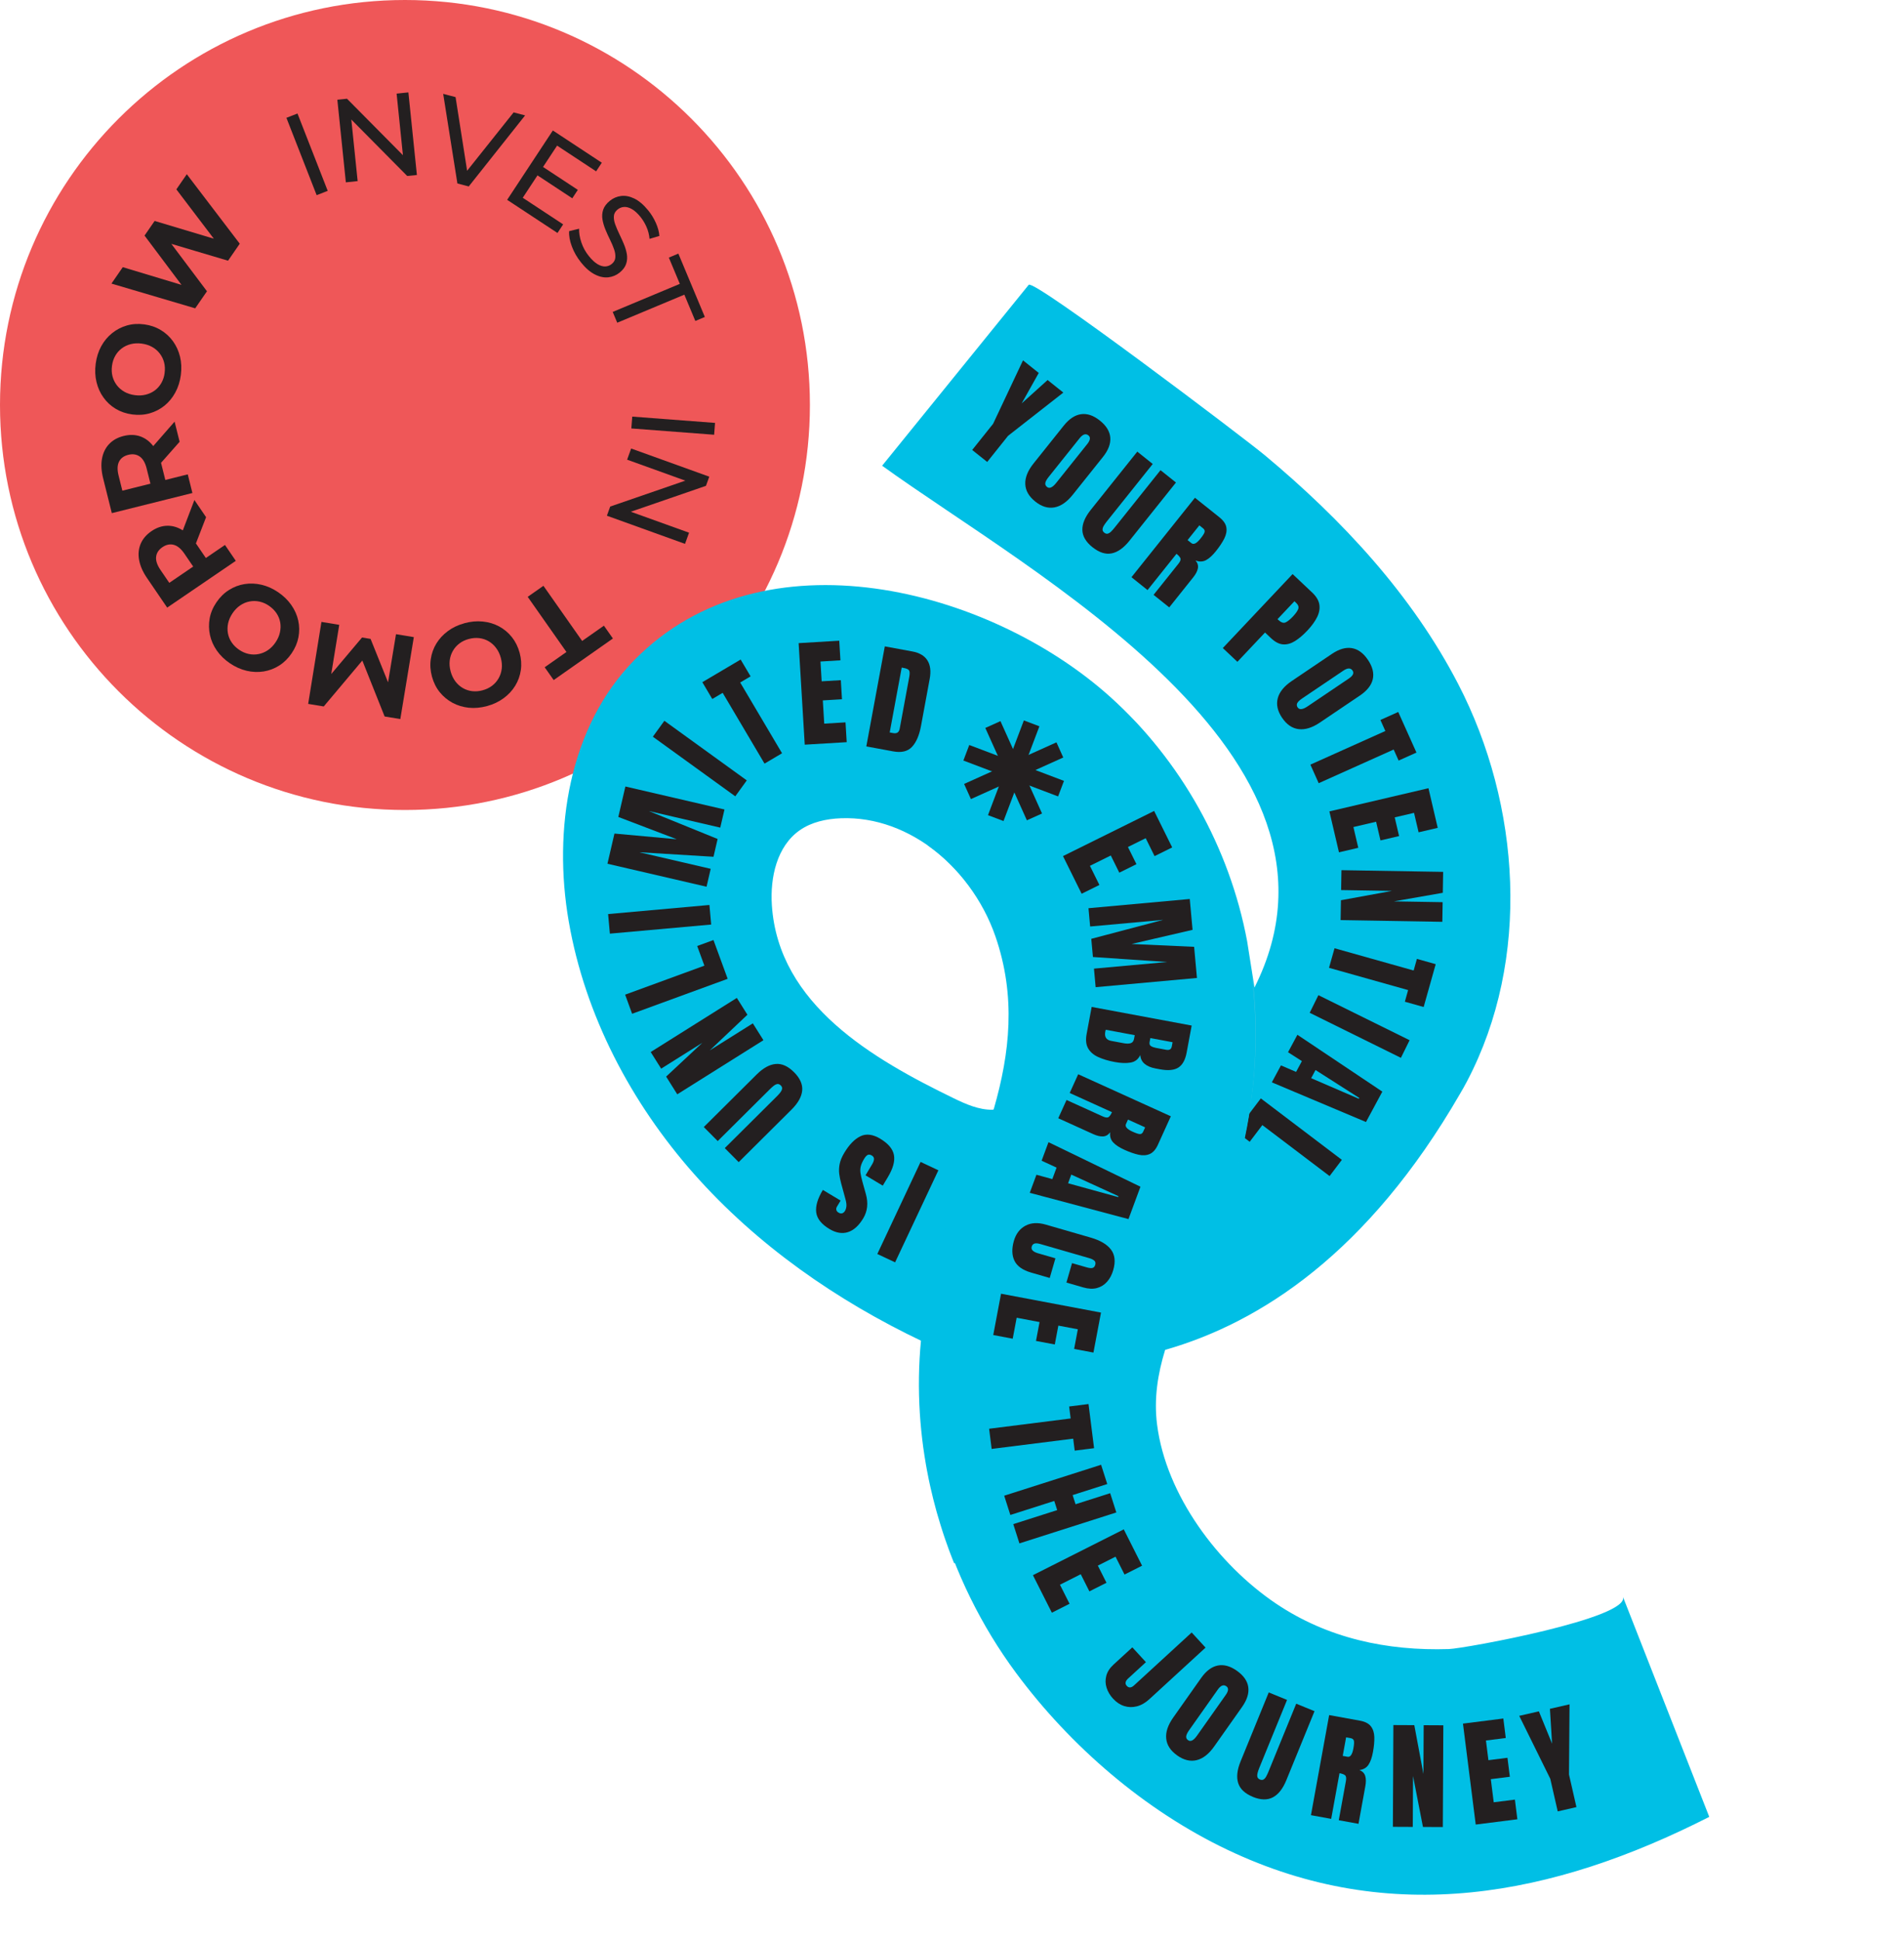 <svg width="268" height="273" viewBox="0 0 268 273" fill="none" xmlns="http://www.w3.org/2000/svg">
<path d="M57 114C88.48 114 114 88.48 114 57C114 25.52 88.48 0 57 0C25.52 0 0 25.52 0 57C0 88.48 25.52 114 57 114Z" fill="#EF5758"/>
<path d="M44.571 27.469L40.315 16.582L41.872 15.975L46.128 26.861L44.571 27.469Z" fill="#231F20"/>
<path d="M48.681 25.663L47.483 14.037L48.846 13.898L57.52 22.656L56.806 22.729L55.824 13.176L57.483 13.004L58.681 24.63L57.319 24.769L48.645 16.011L49.359 15.938L50.341 25.491L48.681 25.663Z" fill="#231F20"/>
<path d="M64.381 25.821L62.381 13.209L64.124 13.667L65.949 25.3L64.949 25.037L72.297 15.817L73.912 16.242L65.978 26.242L64.381 25.821Z" fill="#231F20"/>
<path d="M73.579 27.832L79.267 31.579L78.469 32.791L71.385 28.125L77.817 18.363L84.707 22.901L83.908 24.114L78.414 20.495L73.582 27.832H73.579ZM76.311 23.414L81.333 26.722L80.553 27.909L75.531 24.601L76.311 23.414Z" fill="#231F20"/>
<path d="M81.784 36.934C81.224 36.242 80.795 35.495 80.495 34.692C80.194 33.89 80.066 33.169 80.11 32.531L81.513 32.191C81.491 32.78 81.597 33.425 81.832 34.125C82.066 34.821 82.418 35.462 82.887 36.041C83.315 36.568 83.722 36.949 84.11 37.18C84.498 37.41 84.861 37.517 85.198 37.502C85.535 37.487 85.839 37.37 86.106 37.154C86.418 36.901 86.586 36.597 86.612 36.238C86.638 35.879 86.579 35.491 86.432 35.073C86.286 34.656 86.099 34.216 85.872 33.755C85.645 33.297 85.429 32.821 85.227 32.333C85.026 31.846 84.883 31.366 84.802 30.894C84.722 30.421 84.755 29.963 84.901 29.517C85.048 29.07 85.363 28.648 85.846 28.257C86.315 27.879 86.843 27.652 87.436 27.582C88.029 27.509 88.652 27.634 89.308 27.956C89.963 28.279 90.612 28.839 91.257 29.634C91.685 30.161 92.037 30.74 92.319 31.374C92.601 32.004 92.766 32.615 92.813 33.205L91.429 33.619C91.374 33.018 91.227 32.458 90.996 31.93C90.762 31.403 90.48 30.938 90.154 30.531C89.74 30.022 89.337 29.652 88.942 29.429C88.546 29.205 88.18 29.106 87.839 29.128C87.498 29.15 87.198 29.271 86.927 29.491C86.608 29.751 86.432 30.059 86.407 30.414C86.381 30.773 86.443 31.158 86.594 31.575C86.744 31.989 86.931 32.429 87.154 32.894C87.377 33.355 87.594 33.832 87.799 34.315C88.004 34.799 88.147 35.279 88.231 35.751C88.311 36.224 88.282 36.681 88.139 37.125C87.996 37.568 87.689 37.986 87.213 38.37C86.755 38.74 86.227 38.96 85.63 39.029C85.033 39.095 84.403 38.967 83.744 38.634C83.081 38.304 82.429 37.74 81.784 36.941V36.934Z" fill="#231F20"/>
<path d="M86.242 43.901L95.689 39.952L94.143 36.253L95.483 35.692L99.212 44.612L97.872 45.172L96.326 41.472L86.879 45.421L86.242 43.897V43.901Z" fill="#231F20"/>
<path d="M88.993 58.634L100.648 59.52L100.52 61.187L88.864 60.3L88.993 58.634Z" fill="#231F20"/>
<path d="M88.839 63.125L99.835 67.088L99.37 68.377L87.714 72.396L87.956 71.722L96.989 74.974L96.421 76.546L85.425 72.582L85.89 71.293L97.546 67.275L97.304 67.949L88.271 64.696L88.839 63.125Z" fill="#231F20"/>
<path d="M76.491 82.447L81.941 90.209L85.004 88.059L86.271 89.861L77.934 95.714L76.667 93.912L79.729 91.762L74.278 84L76.491 82.447Z" fill="#231F20"/>
<path d="M65.359 87.714C66.249 87.472 67.114 87.392 67.952 87.476C68.791 87.561 69.557 87.791 70.253 88.165C70.949 88.542 71.546 89.04 72.048 89.667C72.546 90.293 72.909 91.026 73.139 91.861C73.366 92.7 73.425 93.513 73.311 94.308C73.198 95.099 72.934 95.835 72.52 96.513C72.106 97.191 71.56 97.777 70.886 98.271C70.212 98.766 69.436 99.132 68.557 99.374C67.667 99.615 66.806 99.692 65.982 99.608C65.157 99.52 64.396 99.289 63.7 98.916C63.004 98.538 62.403 98.044 61.901 97.425C61.399 96.806 61.033 96.073 60.799 95.224C60.572 94.385 60.517 93.568 60.634 92.769C60.751 91.971 61.015 91.234 61.425 90.564C61.835 89.894 62.377 89.311 63.044 88.817C63.711 88.322 64.487 87.956 65.366 87.718L65.359 87.714ZM65.982 89.93C65.476 90.07 65.037 90.278 64.659 90.568C64.282 90.853 63.974 91.205 63.74 91.615C63.505 92.026 63.359 92.476 63.3 92.963C63.242 93.451 63.286 93.963 63.432 94.502C63.579 95.04 63.799 95.502 64.095 95.897C64.392 96.289 64.744 96.604 65.147 96.839C65.549 97.073 65.993 97.22 66.469 97.275C66.945 97.33 67.436 97.289 67.942 97.15C68.447 97.011 68.886 96.799 69.264 96.513C69.641 96.227 69.949 95.876 70.183 95.465C70.418 95.055 70.564 94.604 70.623 94.117C70.681 93.63 70.637 93.117 70.491 92.579C70.348 92.051 70.128 91.59 69.828 91.194C69.528 90.795 69.18 90.48 68.773 90.246C68.37 90.011 67.927 89.865 67.451 89.809C66.974 89.755 66.484 89.795 65.978 89.934L65.982 89.93Z" fill="#231F20"/>
<path d="M58.249 89.667L56.348 101.202L54.139 100.839L50.571 91.89L51.74 92.084L45.568 99.429L43.377 99.066L45.245 87.528L47.751 87.941L46.498 95.637L46.037 95.561L50.96 89.722L52.161 89.919L55.029 97.044L54.469 96.952L55.74 89.257L58.245 89.67L58.249 89.667Z" fill="#231F20"/>
<path d="M39.139 83.341C39.905 83.861 40.527 84.465 41.007 85.154C41.487 85.843 41.813 86.575 41.981 87.348C42.15 88.121 42.157 88.901 42.007 89.689C41.857 90.476 41.538 91.227 41.051 91.945C40.564 92.663 39.981 93.238 39.307 93.667C38.633 94.095 37.901 94.374 37.117 94.502C36.333 94.626 35.531 94.597 34.718 94.407C33.905 94.216 33.121 93.868 32.366 93.355C31.601 92.835 30.985 92.234 30.513 91.553C30.04 90.872 29.721 90.143 29.553 89.37C29.384 88.597 29.373 87.817 29.513 87.033C29.655 86.249 29.974 85.491 30.469 84.766C30.956 84.048 31.542 83.472 32.223 83.04C32.905 82.608 33.637 82.33 34.414 82.205C35.19 82.081 35.985 82.11 36.795 82.297C37.604 82.484 38.385 82.832 39.143 83.344L39.139 83.341ZM37.861 85.256C37.428 84.963 36.978 84.766 36.516 84.667C36.051 84.568 35.59 84.561 35.124 84.652C34.659 84.74 34.223 84.923 33.817 85.198C33.41 85.473 33.047 85.839 32.736 86.3C32.425 86.762 32.216 87.231 32.11 87.714C32.007 88.194 31.996 88.667 32.08 89.128C32.165 89.59 32.34 90.018 32.608 90.414C32.875 90.809 33.227 91.157 33.659 91.451C34.091 91.744 34.542 91.941 35.004 92.04C35.469 92.139 35.93 92.147 36.395 92.055C36.861 91.963 37.297 91.784 37.703 91.509C38.113 91.234 38.472 90.868 38.784 90.407C39.091 89.956 39.297 89.487 39.403 89C39.509 88.513 39.524 88.04 39.439 87.582C39.355 87.121 39.179 86.692 38.912 86.297C38.645 85.901 38.293 85.553 37.861 85.26V85.256Z" fill="#231F20"/>
<path d="M33.191 78.934L23.531 85.516L20.681 81.333C20.092 80.469 19.725 79.626 19.579 78.809C19.432 77.993 19.506 77.234 19.799 76.538C20.091 75.843 20.601 75.245 21.326 74.751C22.044 74.264 22.78 74.011 23.531 73.996C24.282 73.982 25.011 74.194 25.711 74.634C26.414 75.073 27.059 75.722 27.648 76.586L29.652 79.528L27.996 79.201L31.667 76.7L33.191 78.934ZM28.245 79.029L27.872 80.736L25.952 77.919C25.483 77.231 24.982 76.817 24.451 76.678C23.919 76.542 23.392 76.652 22.868 77.007C22.333 77.37 22.037 77.824 21.974 78.363C21.912 78.905 22.117 79.52 22.586 80.209L24.506 83.026L22.766 82.755L28.245 79.022V79.029ZM29.007 72.791L27.146 77.593L25.52 75.205L27.363 70.374L29.007 72.788V72.791Z" fill="#231F20"/>
<path d="M27.081 69.388L15.74 72.22L14.516 67.311C14.264 66.297 14.209 65.381 14.355 64.564C14.502 63.747 14.831 63.062 15.348 62.509C15.864 61.956 16.549 61.571 17.403 61.359C18.245 61.15 19.022 61.168 19.733 61.414C20.443 61.663 21.051 62.114 21.557 62.766C22.066 63.421 22.443 64.253 22.7 65.267L23.56 68.718L22.117 67.839L26.428 66.762L27.084 69.388H27.081ZM22.407 67.766L21.465 69.238L20.641 65.934C20.439 65.124 20.113 64.564 19.663 64.249C19.212 63.938 18.677 63.857 18.062 64.011C17.436 64.168 17 64.487 16.755 64.974C16.509 65.462 16.487 66.11 16.689 66.919L17.513 70.223L15.974 69.37L22.407 67.766ZM25.282 62.176L21.875 66.037L21.176 63.234L24.575 59.341L25.282 62.176Z" fill="#231F20"/>
<path d="M25.458 52.762C25.337 53.678 25.077 54.506 24.674 55.245C24.271 55.985 23.766 56.601 23.147 57.099C22.531 57.597 21.839 57.953 21.066 58.172C20.297 58.392 19.48 58.443 18.619 58.33C17.758 58.216 16.985 57.953 16.297 57.542C15.612 57.132 15.033 56.605 14.572 55.956C14.106 55.312 13.777 54.583 13.582 53.769C13.388 52.956 13.348 52.099 13.469 51.194C13.59 50.279 13.85 49.458 14.249 48.729C14.648 48 15.158 47.388 15.773 46.894C16.388 46.396 17.081 46.037 17.846 45.813C18.612 45.59 19.429 45.535 20.3 45.652C21.161 45.766 21.938 46.033 22.63 46.451C23.322 46.868 23.898 47.396 24.355 48.037C24.817 48.678 25.143 49.399 25.341 50.205C25.538 51.011 25.575 51.868 25.454 52.773L25.458 52.762ZM23.172 52.476C23.242 51.956 23.216 51.469 23.099 51.011C22.982 50.553 22.777 50.136 22.491 49.758C22.205 49.385 21.846 49.073 21.418 48.832C20.989 48.59 20.498 48.432 19.949 48.359C19.396 48.286 18.883 48.311 18.407 48.432C17.93 48.553 17.506 48.755 17.132 49.037C16.758 49.319 16.454 49.667 16.216 50.088C15.982 50.506 15.828 50.974 15.762 51.495C15.692 52.015 15.718 52.502 15.835 52.963C15.953 53.421 16.158 53.839 16.443 54.216C16.729 54.59 17.088 54.901 17.517 55.143C17.945 55.385 18.436 55.542 18.985 55.615C19.527 55.689 20.037 55.663 20.52 55.542C21.004 55.421 21.432 55.22 21.806 54.938C22.18 54.656 22.483 54.308 22.722 53.886C22.956 53.469 23.11 53 23.176 52.48L23.172 52.476Z" fill="#231F20"/>
<path d="M27.483 43.396L15.689 39.912L17.282 37.601L27.692 40.74L26.897 41.894L20.344 33.157L21.766 31.095L32.187 34.22L31.418 35.333L24.824 26.652L26.293 24.52L33.747 34.3L32.099 36.692L22.941 33.971L23.377 33.337L29.132 40.993L27.483 43.385V43.396Z" fill="#231F20"/>
<path d="M240.589 255.709C236.535 245.375 232.481 235.042 228.43 224.709C229.609 227.721 206.164 232.017 203.943 232.091C195.228 232.372 186.838 230.569 179.589 225.679C171.467 220.199 164.129 210.453 162.864 200.485C162.407 196.893 162.947 193.401 164 189.983C177.376 186.166 192.562 176.34 205.504 153.949C205.845 153.379 206.169 152.798 206.479 152.208C215.539 135.003 214.034 113.248 205.264 96.297C198.74 83.686 188.857 73.101 178.029 64.071C175.221 61.727 145.499 39.216 144.797 40.087C144.797 40.09 124.165 65.546 124.165 65.546C145.052 80.654 193.042 106.247 176.574 138.992L175.541 132.463C173.079 119.321 166.217 107.026 156.27 98.082C139.184 82.727 107.346 74.477 89.271 92.918C80.077 102.295 77.809 116.771 80.058 129.708C82.348 142.892 88.812 155.189 97.677 165.21C106.543 175.232 117.748 183.04 129.832 188.787C128.227 205.267 133.187 222.191 143.021 235.458C150.671 245.78 161.128 254.796 172.758 260.336C195.777 271.305 218.583 266.904 240.589 255.709ZM139.671 156.187C137.768 156.204 135.961 155.407 134.25 154.577C122.919 149.069 109.572 141.417 108.645 127.412C108.386 123.494 109.347 119.105 112.565 116.855C114.232 115.688 116.313 115.245 118.343 115.164C128.208 114.766 137.086 122.604 140.31 131.937C143.244 140.438 142.332 148.384 140.099 156.171C139.956 156.183 139.815 156.188 139.674 156.188L139.671 156.187Z" fill="#00BFE5"/>
<path d="M136.845 63.327L139.784 59.649L143.994 50.716L146.211 52.49L143.809 56.774L147.458 53.485L149.67 55.251L141.894 61.336L138.954 65.017L136.844 63.33L136.845 63.327Z" fill="#231F20"/>
<path d="M145.715 70.582C144.821 69.867 144.354 69.051 144.315 68.135C144.275 67.218 144.662 66.247 145.479 65.226L149.724 59.912C150.488 58.955 151.304 58.413 152.166 58.294C153.032 58.172 153.914 58.472 154.816 59.194C155.719 59.916 156.208 60.71 156.279 61.581C156.35 62.452 156.005 63.366 155.238 64.322L150.993 69.636C150.176 70.657 149.318 71.25 148.413 71.413C147.507 71.577 146.609 71.3 145.715 70.585L145.715 70.582ZM147.378 68.537C147.716 68.809 148.15 68.615 148.672 67.958L153.034 62.5C153.473 61.949 153.529 61.541 153.199 61.276C152.827 60.977 152.414 61.112 151.964 61.673L147.606 67.125C147.33 67.472 147.172 67.754 147.136 67.975C147.1 68.192 147.18 68.379 147.375 68.537L147.378 68.537Z" fill="#231F20"/>
<path d="M153.78 77.024C152.85 76.279 152.37 75.468 152.349 74.595C152.326 73.718 152.722 72.774 153.535 71.755L160.08 63.563L162.255 65.3L155.779 73.404C155.631 73.591 155.498 73.779 155.382 73.966C155.265 74.154 155.203 74.336 155.192 74.507C155.181 74.678 155.26 74.832 155.429 74.965C155.601 75.105 155.77 75.15 155.933 75.104C156.096 75.057 156.257 74.954 156.414 74.794C156.571 74.634 156.725 74.464 156.873 74.278L163.349 66.174L165.524 67.91L158.98 76.102C158.167 77.118 157.33 77.713 156.474 77.883C155.615 78.053 154.721 77.767 153.787 77.022L153.78 77.024Z" fill="#231F20"/>
<path d="M159.259 81.238L168.197 70.054L171.63 72.796C172.203 73.254 172.532 73.728 172.615 74.222C172.7 74.716 172.603 75.238 172.331 75.786C172.058 76.334 171.667 76.922 171.163 77.554C170.676 78.163 170.21 78.591 169.764 78.83C169.317 79.069 168.826 79.089 168.284 78.886C168.577 79.24 168.685 79.611 168.607 80.001C168.528 80.391 168.311 80.809 167.959 81.249L164.577 85.483L162.371 83.721L165.87 79.343C166.131 79.016 166.225 78.762 166.154 78.577C166.082 78.392 165.898 78.182 165.602 77.944L161.524 83.047L159.262 81.239L159.259 81.238ZM167.161 76.014L167.703 76.445C168.013 76.692 168.437 76.481 168.974 75.806C169.323 75.369 169.519 75.058 169.558 74.866C169.597 74.674 169.526 74.507 169.34 74.357L168.818 73.94L167.161 76.011L167.161 76.014Z" fill="#231F20"/>
<path d="M172.118 91.209L181.943 80.794L184.694 83.39C185.271 83.933 185.607 84.493 185.704 85.066C185.8 85.64 185.696 86.233 185.396 86.846C185.096 87.456 184.636 88.091 184.02 88.745C183.426 89.377 182.845 89.867 182.282 90.222C181.717 90.573 181.16 90.731 180.605 90.692C180.05 90.654 179.482 90.363 178.906 89.82L178.061 89.021L174.171 93.145L172.123 91.213L172.118 91.209ZM179.819 87.143L179.939 87.254C180.324 87.617 180.665 87.732 180.956 87.597C181.247 87.462 181.592 87.184 181.991 86.763C182.362 86.369 182.61 86.024 182.726 85.727C182.844 85.434 182.745 85.135 182.429 84.838L182.198 84.621L179.819 87.143Z" fill="#231F20"/>
<path d="M180.46 101.024C179.821 100.075 179.618 99.158 179.853 98.27C180.088 97.381 180.747 96.573 181.832 95.84L187.468 92.035C188.484 91.348 189.423 91.076 190.283 91.22C191.143 91.36 191.897 91.912 192.545 92.868C193.19 93.824 193.419 94.73 193.23 95.583C193.038 96.434 192.434 97.202 191.419 97.889L185.782 101.694C184.698 102.425 183.701 102.732 182.79 102.619C181.879 102.503 181.103 101.974 180.464 101.024L180.46 101.024ZM182.658 99.57C182.9 99.929 183.371 99.875 184.068 99.404L189.86 95.495C190.444 95.1 190.62 94.729 190.381 94.377C190.113 93.98 189.68 93.986 189.083 94.389L183.297 98.293C182.928 98.543 182.694 98.764 182.595 98.963C182.495 99.162 182.515 99.362 182.655 99.57L182.658 99.57Z" fill="#231F20"/>
<path d="M184.443 107.618L194.996 102.881L194.302 101.329L196.811 100.203L199.375 105.917L196.866 107.043L196.168 105.491L185.615 110.228L184.444 107.615L184.443 107.618Z" fill="#231F20"/>
<path d="M187.123 114.196L201.064 110.933L202.369 116.511L199.677 117.142L199.034 114.402L196.316 115.039L196.931 117.669L194.31 118.282L193.695 115.652L190.502 116.399L191.186 119.321L188.468 119.958L187.12 114.199L187.123 114.196Z" fill="#231F20"/>
<path d="M188.815 122.47L203.132 122.709L203.083 125.655L196.204 126.859L203.061 126.974L203.016 129.738L188.699 129.499L188.746 126.7L195.928 125.387L188.771 125.269L188.818 122.47L188.815 122.47Z" fill="#231F20"/>
<path d="M187.844 133.458L198.979 136.591L199.439 134.954L202.085 135.7L200.388 141.729L197.742 140.983L198.202 139.346L187.067 136.213L187.844 133.458Z" fill="#231F20"/>
<path d="M185.573 140.062L198.411 146.401L197.187 148.881L184.348 142.542L185.573 140.062Z" fill="#231F20"/>
<path d="M182.617 145.636L194.572 153.637L192.271 157.914L179.018 152.329L180.302 149.945L182.433 150.861L183.249 149.342L181.299 148.091L182.616 145.639L182.617 145.636ZM185.168 150.599L184.553 151.745L191.262 154.641L191.325 154.527L185.171 150.599L185.168 150.599Z" fill="#231F20"/>
<path d="M177.467 154.589L188.876 163.239L187.147 165.522L177.683 158.348L175.903 160.696L173.958 159.222L177.467 154.592L177.467 154.589Z" fill="#231F20"/>
<g filter="url(#filter0_d_106_62)">
<path d="M128.919 189.622L129.031 189.647L129.513 189.76L129.61 189.783C155.188 195.652 163.1 190.31 163.1 190.31C165.312 183.476 169.615 176.92 172.079 170.483C174.962 162.961 176.569 154.948 176.744 146.944C176.801 144.325 176.704 141.709 176.448 139.11L176.266 137.932C176.266 137.932 165.443 157.643 139.915 156.302C136.625 167.165 131.165 178.487 129.608 189.78L129.511 189.757C129.35 189.719 129.189 189.681 129.029 189.644C128.992 189.635 128.956 189.627 128.916 189.619L128.919 189.622Z" fill="#49C5DE"/>
</g>
<path d="M167.516 213.162L134.301 220.015C134.24 219.862 134.18 219.71 134.117 219.554C134.102 219.524 134.09 219.494 134.079 219.464C133.977 219.203 133.876 218.939 133.777 218.678C133.745 218.595 133.712 218.512 133.683 218.43C133.637 218.305 133.588 218.182 133.543 218.057C133.366 217.572 133.192 217.085 133.024 216.595C132.963 216.424 132.906 216.25 132.848 216.076C132.795 215.915 132.742 215.755 132.689 215.594C132.684 215.584 132.68 215.571 132.678 215.558C132.625 215.397 132.576 215.237 132.526 215.077C132.473 214.91 132.418 214.743 132.369 214.576C132.222 214.099 132.078 213.619 131.941 213.136C131.932 213.11 131.924 213.081 131.915 213.051C131.869 212.889 131.825 212.726 131.778 212.566C131.486 211.505 131.217 210.435 130.976 209.362C130.944 209.214 130.908 209.062 130.876 208.91C130.843 208.761 130.811 208.61 130.778 208.458C130.759 208.374 130.742 208.29 130.725 208.207C130.634 207.775 130.55 207.34 130.469 206.903C130.435 206.723 130.403 206.544 130.372 206.364C130.352 206.258 130.332 206.149 130.315 206.043C130.245 205.642 130.179 205.238 130.118 204.835C129.874 203.264 129.688 201.683 129.559 200.099C129.526 199.722 129.5 199.346 129.476 198.97C129.255 195.53 129.301 192.073 129.637 188.635C129.716 177.258 139.743 156.347 139.9 156.022L139.901 156.018C142.134 148.232 143.046 140.286 140.112 131.785C138.361 126.712 134.938 122.08 130.593 118.977L159.35 101.118C159.793 101.583 160.232 102.056 160.661 102.538C160.745 102.631 160.829 102.727 160.913 102.82C160.994 102.913 161.078 103.006 161.159 103.101C161.237 103.194 161.318 103.286 161.4 103.379C161.472 103.464 161.543 103.546 161.615 103.631C162.241 104.365 162.851 105.116 163.441 105.88C163.54 106.006 163.638 106.135 163.736 106.265C163.834 106.394 163.929 106.52 164.027 106.649C164.249 106.949 164.474 107.249 164.689 107.554C164.846 107.773 165.004 107.995 165.158 108.214C165.248 108.339 165.334 108.464 165.419 108.591C165.48 108.678 165.542 108.768 165.602 108.86C165.664 108.951 165.727 109.044 165.789 109.137C165.851 109.23 165.914 109.32 165.976 109.413C166.067 109.548 166.155 109.682 166.243 109.816C166.331 109.95 166.419 110.085 166.507 110.222C166.961 110.926 167.401 111.641 167.828 112.364C167.894 112.473 167.96 112.585 168.023 112.694C168.175 112.953 168.321 113.214 168.47 113.476C168.561 113.636 168.648 113.795 168.739 113.958C168.982 114.398 169.218 114.844 169.451 115.289C169.515 115.414 169.579 115.539 169.644 115.663C169.71 115.795 169.776 115.926 169.843 116.057C170.081 116.532 170.316 117.012 170.541 117.493C170.606 117.631 170.672 117.771 170.737 117.912C170.946 118.37 171.152 118.827 171.352 119.29C171.39 119.379 171.43 119.469 171.468 119.562C171.615 119.905 171.755 120.247 171.896 120.592C171.95 120.721 172.004 120.854 172.054 120.986L172.217 121.4C172.263 121.519 172.309 121.638 172.355 121.757C172.397 121.863 172.435 121.972 172.477 122.078C172.518 122.19 172.562 122.302 172.603 122.414C172.644 122.527 172.688 122.642 172.728 122.754C172.783 122.906 172.84 123.058 172.891 123.209C173.034 123.607 173.17 124.008 173.302 124.411C173.326 124.484 173.351 124.559 173.375 124.634C173.432 124.811 173.489 124.985 173.543 125.161C173.587 125.296 173.628 125.433 173.669 125.567C173.701 125.675 173.736 125.783 173.768 125.891C173.803 126.002 173.835 126.113 173.867 126.224C173.918 126.394 173.967 126.563 174.018 126.736C174.071 126.922 174.124 127.108 174.174 127.29C174.221 127.469 174.272 127.645 174.32 127.823C174.716 129.309 175.058 130.806 175.339 132.316L176.372 138.846C176.641 141.441 176.754 144.052 176.72 146.665C176.613 154.65 175.11 162.637 172.371 170.119C170.027 176.522 165.897 183.03 163.805 189.834C162.752 193.252 162.212 196.744 162.669 200.336C162.841 201.681 163.12 203.019 163.497 204.348C163.532 204.463 163.563 204.577 163.6 204.694C163.638 204.825 163.68 204.953 163.719 205.083C163.729 205.122 163.742 205.162 163.756 205.201C163.789 205.3 163.819 205.401 163.855 205.503C163.899 205.637 163.946 205.772 163.991 205.904C164.033 206.028 164.079 206.154 164.121 206.275C164.133 206.302 164.139 206.328 164.151 206.355C164.194 206.473 164.238 206.589 164.281 206.708C164.318 206.807 164.354 206.902 164.391 206.998C164.412 207.054 164.432 207.11 164.456 207.167C164.495 207.266 164.532 207.365 164.575 207.462C164.614 207.561 164.654 207.658 164.694 207.757C164.734 207.856 164.777 207.953 164.817 208.049C164.857 208.146 164.899 208.246 164.942 208.342C165.054 208.602 165.172 208.856 165.29 209.113C165.331 209.204 165.375 209.294 165.419 209.385C165.484 209.522 165.55 209.656 165.616 209.791C165.662 209.888 165.712 209.982 165.761 210.08C165.854 210.268 165.951 210.454 166.048 210.639C166.099 210.74 166.152 210.838 166.207 210.937C166.251 211.024 166.299 211.109 166.346 211.197C166.354 211.211 166.362 211.224 166.369 211.238C166.416 211.326 166.467 211.414 166.514 211.502C166.62 211.689 166.726 211.875 166.835 212.063C166.888 212.154 166.944 212.25 167 212.342C167.038 212.407 167.079 212.472 167.117 212.537C167.183 212.646 167.25 212.755 167.316 212.865C167.381 212.964 167.442 213.067 167.506 213.169L167.516 213.162Z" fill="#00BFE5"/>
<path d="M132.082 164.708L125.99 177.665L123.488 176.488L129.577 163.53L132.079 164.708L132.082 164.708Z" fill="#231F20"/>
<path d="M123.904 160.27C125.027 160.941 125.667 161.705 125.828 162.56C125.989 163.415 125.702 164.453 124.974 165.671L124.254 166.871L121.827 165.416L122.75 163.881C122.92 163.597 123.01 163.35 123.021 163.138C123.031 162.927 122.929 162.756 122.715 162.627C122.493 162.493 122.299 162.466 122.135 162.547C121.971 162.624 121.8 162.814 121.622 163.112C121.395 163.487 121.245 163.827 121.166 164.123C121.087 164.422 121.072 164.739 121.119 165.081C121.166 165.422 121.258 165.842 121.399 166.344L121.875 168.05C122.232 169.32 122.111 170.456 121.513 171.457C120.886 172.504 120.164 173.156 119.349 173.413C118.534 173.67 117.665 173.523 116.745 172.97C115.62 172.296 115.001 171.515 114.888 170.632C114.775 169.749 115.085 168.696 115.821 167.473L118.319 168.972L117.812 169.817C117.71 169.985 117.682 170.144 117.721 170.293C117.76 170.442 117.862 170.566 118.024 170.663C118.218 170.781 118.395 170.811 118.553 170.758C118.707 170.704 118.839 170.591 118.941 170.417C119.043 170.243 119.11 170.03 119.136 169.774C119.162 169.517 119.118 169.176 118.998 168.753L118.397 166.544C118.276 166.105 118.186 165.663 118.128 165.22C118.07 164.777 118.09 164.313 118.185 163.831C118.28 163.347 118.496 162.819 118.841 162.247C119.533 161.093 120.288 160.317 121.106 159.919C121.922 159.521 122.861 159.638 123.916 160.271L123.904 160.27Z" fill="#231F20"/>
<path d="M111.767 150.903C112.609 151.748 112.992 152.609 112.912 153.481C112.836 154.353 112.334 155.248 111.412 156.167L103.976 163.56L102.015 161.587L109.371 154.274C109.542 154.106 109.694 153.933 109.83 153.761C109.967 153.586 110.05 153.415 110.082 153.248C110.112 153.079 110.053 152.918 109.898 152.765C109.741 152.609 109.578 152.543 109.412 152.57C109.245 152.597 109.074 152.683 108.898 152.822C108.722 152.96 108.551 153.115 108.381 153.283L101.024 160.596L99.063 158.622L106.5 151.23C107.421 150.311 108.319 149.817 109.193 149.744C110.065 149.669 110.922 150.057 111.764 150.905L111.767 150.903Z" fill="#231F20"/>
<path d="M107.455 146.401L95.329 154.016L93.763 151.521L98.868 146.757L93.062 150.404L91.59 148.063L103.716 140.448L105.203 142.816L99.903 147.835L105.966 144.027L107.456 146.395L107.455 146.401Z" fill="#231F20"/>
<path d="M102.42 137.762L88.974 142.68L87.992 139.99L99.146 135.908L98.134 133.142L100.426 132.302L102.421 137.755L102.42 137.762Z" fill="#231F20"/>
<path d="M100.103 130.122L85.843 131.403L85.596 128.648L99.856 127.367L100.103 130.122Z" fill="#231F20"/>
<path d="M99.451 124.8L85.503 121.565L86.489 117.317L95.264 118.118L87.032 114.981L88.026 110.694L101.975 113.929L101.382 116.481L91.333 114.149L101.009 118.079L100.43 120.583L89.987 119.947L100.036 122.279L99.451 124.8Z" fill="#231F20"/>
<path d="M103.495 112.075L91.893 103.686L93.514 101.445L105.115 109.834L103.495 112.075Z" fill="#231F20"/>
<path d="M107.611 107.469L101.72 97.512L100.258 98.378L98.858 96.013L104.25 92.825L105.65 95.191L104.187 96.057L110.078 106.014L107.613 107.472L107.611 107.469Z" fill="#231F20"/>
<path d="M113.272 104.81L112.412 90.517L118.129 90.174L118.297 92.933L115.487 93.104L115.655 95.889L118.351 95.728L118.514 98.415L115.817 98.576L116.015 101.847L119.011 101.667L119.179 104.452L113.275 104.807L113.272 104.81Z" fill="#231F20"/>
<path d="M121.94 105.051L124.542 90.972L128.413 91.686C129.427 91.873 130.136 92.296 130.547 92.954C130.957 93.612 131.06 94.481 130.857 95.564L129.64 102.157C129.393 103.491 128.97 104.475 128.368 105.116C127.767 105.756 126.883 105.967 125.717 105.75L121.94 105.051ZM125.232 103.087L125.72 103.176C126.236 103.273 126.543 103.07 126.637 102.567L127.978 95.303C128.065 94.832 128.058 94.518 127.958 94.36C127.857 94.203 127.617 94.085 127.232 94.016L126.92 93.958L125.232 103.084L125.232 103.087Z" fill="#231F20"/>
<path d="M149.623 120.488L162.452 114.135L164.993 119.266L162.513 120.493L161.264 117.97L158.764 119.207L159.962 121.626L157.549 122.822L156.351 120.403L153.414 121.858L154.747 124.55L152.247 125.787L149.623 120.488Z" fill="#231F20"/>
<path d="M153.207 127.823L167.466 126.526L167.861 130.867L159.277 132.857L168.08 133.258L168.478 137.64L154.219 138.937L153.983 136.327L164.257 135.393L153.836 134.691L153.603 132.132L163.717 129.464L153.444 130.398L153.21 127.823L153.207 127.823Z" fill="#231F20"/>
<path d="M153.658 141.715L167.735 144.338L167.025 148.155C166.834 149.177 166.446 149.875 165.859 150.252C165.272 150.625 164.406 150.706 163.262 150.492L162.645 150.376C161.983 150.253 161.471 150.033 161.104 149.719C160.737 149.406 160.537 148.993 160.498 148.483C160.221 149.087 159.765 149.444 159.136 149.549C158.508 149.656 157.769 149.63 156.921 149.472C156.008 149.303 155.229 149.067 154.578 148.771C153.927 148.471 153.454 148.065 153.159 147.545C152.865 147.026 152.794 146.355 152.949 145.528L153.659 141.712L153.658 141.715ZM155.573 145.207C155.438 145.936 155.714 146.366 156.41 146.496L158.168 146.823C158.568 146.897 158.894 146.898 159.149 146.82C159.404 146.742 159.56 146.538 159.624 146.209L159.721 145.69L155.642 144.928C155.611 145.043 155.589 145.137 155.573 145.207ZM161.919 146.099L161.811 146.676C161.763 146.939 161.831 147.123 162.022 147.237C162.21 147.351 162.446 147.433 162.73 147.485L164.147 147.749C164.598 147.833 164.864 147.676 164.938 147.276L165.048 146.683L161.922 146.099L161.919 146.099Z" fill="#231F20"/>
<path d="M151.765 151.192L164.803 157.107L162.987 161.106C162.686 161.773 162.303 162.208 161.846 162.412C161.386 162.614 160.858 162.651 160.263 162.519C159.664 162.387 158.998 162.154 158.261 161.821C157.551 161.498 157.023 161.15 156.68 160.777C156.337 160.404 156.198 159.931 156.261 159.357C155.991 159.73 155.657 159.925 155.257 159.942C154.86 159.963 154.402 159.853 153.889 159.622L148.956 157.384L150.121 154.814L155.225 157.129C155.605 157.3 155.876 157.331 156.04 157.216C156.203 157.101 156.362 156.872 156.516 156.527L150.566 153.829L151.762 151.192L151.765 151.192ZM158.771 157.57L158.487 158.201C158.325 158.561 158.636 158.92 159.419 159.275C159.93 159.505 160.28 159.619 160.472 159.611C160.667 159.604 160.811 159.492 160.91 159.274L161.185 158.666L158.768 157.57L158.771 157.57Z" fill="#231F20"/>
<path d="M147.581 160.752L160.526 167.02L158.841 171.576L144.944 167.878L145.885 165.337L148.121 165.948L148.72 164.331L146.614 163.361L147.581 160.752ZM150.792 165.314L150.339 166.535L157.386 168.476L157.431 168.354L150.792 165.314Z" fill="#231F20"/>
<path d="M142.71 174.644C142.997 173.65 143.539 172.939 144.334 172.51C145.129 172.081 146.085 172.031 147.199 172.353L153.544 174.188C154.877 174.575 155.821 175.134 156.378 175.868C156.934 176.602 157.04 177.565 156.694 178.757C156.507 179.408 156.219 179.954 155.83 180.392C155.444 180.83 154.971 181.128 154.408 181.28C153.849 181.434 153.204 181.405 152.482 181.196L150.106 180.509L150.896 177.775L152.928 178.361C153.341 178.481 153.631 178.508 153.806 178.444C153.981 178.381 154.097 178.24 154.161 178.024C154.234 177.768 154.193 177.571 154.034 177.427C153.875 177.286 153.64 177.169 153.333 177.08L146.45 175.09C146.07 174.981 145.785 174.958 145.597 175.026C145.409 175.094 145.284 175.23 145.224 175.438C145.158 175.673 145.206 175.864 145.37 176.018C145.534 176.169 145.771 176.289 146.078 176.379L148.556 177.096L147.756 179.863L145.154 179.11C143.946 178.762 143.156 178.203 142.789 177.435C142.422 176.668 142.396 175.737 142.71 174.644Z" fill="#231F20"/>
<path d="M140.903 182.079L154.972 184.736L153.909 190.363L151.19 189.851L151.712 187.086L148.971 186.568L148.468 189.223L145.822 188.724L146.325 186.069L143.103 185.46L142.546 188.411L139.806 187.893L140.903 182.082L140.903 182.079Z" fill="#231F20"/>
<path d="M139.223 201.085L150.701 199.637L150.488 197.952L153.216 197.607L153.998 203.821L151.271 204.165L151.058 202.48L139.581 203.924L139.224 201.082L139.223 201.085Z" fill="#231F20"/>
<path d="M141.346 210.508L154.986 206.154L155.853 208.866L150.979 210.422L151.391 211.709L156.264 210.154L157.131 212.865L143.49 217.219L142.624 214.507L148.807 212.534L148.395 211.246L142.212 213.22L141.346 210.508Z" fill="#231F20"/>
<path d="M145.392 221.692L158.178 215.245L160.755 220.359L158.285 221.604L157.019 219.09L154.529 220.347L155.744 222.76L153.338 223.972L152.123 221.56L149.196 223.036L150.546 225.717L148.056 226.974L145.392 221.695L145.392 221.692Z" fill="#231F20"/>
<path d="M156.675 239.082C156.239 238.606 155.932 238.087 155.758 237.528C155.582 236.968 155.571 236.406 155.721 235.845C155.87 235.283 156.211 234.76 156.738 234.275L159.383 231.849L161.297 233.935L158.781 236.244C158.598 236.413 158.484 236.585 158.441 236.761C158.398 236.936 158.45 237.106 158.599 237.271C158.888 237.586 159.228 237.567 159.616 237.211L167.737 229.759L169.689 231.887L161.776 239.149C161.216 239.663 160.632 239.996 160.018 240.153C159.405 240.31 158.812 240.294 158.236 240.111C157.657 239.928 157.138 239.584 156.678 239.079L156.675 239.082Z" fill="#231F20"/>
<path d="M165.696 247.059C164.76 246.398 164.245 245.613 164.152 244.698C164.056 243.783 164.386 242.796 165.141 241.725L169.062 236.169C169.769 235.167 170.548 234.579 171.405 234.409C172.261 234.239 173.161 234.482 174.102 235.15C175.043 235.818 175.58 236.581 175.702 237.446C175.824 238.311 175.533 239.242 174.825 240.244L170.904 245.8C170.15 246.867 169.329 247.509 168.435 247.727C167.541 247.942 166.629 247.723 165.693 247.062L165.696 247.059ZM167.237 244.92C167.591 245.169 168.012 244.951 168.495 244.266L172.524 238.559C172.932 237.982 172.961 237.573 172.615 237.328C172.225 237.052 171.824 237.21 171.408 237.8L167.382 243.502C167.125 243.865 166.985 244.158 166.964 244.378C166.94 244.597 167.031 244.778 167.237 244.923L167.237 244.92Z" fill="#231F20"/>
<path d="M176.347 252.89C175.242 252.437 174.556 251.798 174.286 250.962C174.016 250.13 174.128 249.109 174.619 247.905L178.583 238.196L181.159 239.249L177.238 248.851C177.148 249.074 177.075 249.289 177.017 249.503C176.959 249.718 176.949 249.907 176.985 250.075C177.022 250.243 177.143 250.366 177.341 250.45C177.545 250.534 177.721 250.53 177.862 250.44C178.006 250.35 178.129 250.204 178.234 250.009C178.339 249.814 178.44 249.605 178.53 249.383L182.451 239.781L185.027 240.834L181.063 250.543C180.572 251.746 179.938 252.554 179.162 252.961C178.386 253.368 177.446 253.345 176.34 252.895L176.347 252.89Z" fill="#231F20"/>
<path d="M184.524 255.471L187.087 241.383L191.409 242.169C192.13 242.3 192.645 242.562 192.954 242.958C193.262 243.355 193.425 243.856 193.444 244.469C193.463 245.082 193.401 245.785 193.253 246.581C193.113 247.351 192.906 247.946 192.625 248.371C192.347 248.796 191.922 249.044 191.351 249.122C191.778 249.293 192.047 249.568 192.163 249.951C192.28 250.333 192.284 250.8 192.186 251.357L191.217 256.687L188.44 256.183L189.444 250.669C189.519 250.26 189.481 249.989 189.33 249.858C189.179 249.728 188.917 249.629 188.544 249.562L187.374 255.989L184.524 255.471ZM189.001 247.127L189.682 247.252C190.071 247.321 190.343 246.932 190.497 246.086C190.598 245.537 190.62 245.17 190.565 244.981C190.509 244.795 190.365 244.681 190.13 244.636L189.473 244.518L188.998 247.126L189.001 247.127Z" fill="#231F20"/>
<path d="M196.057 257.106L196.127 242.788L199.072 242.802L200.356 249.666L200.392 242.808L203.158 242.822L203.087 257.141L200.29 257.128L198.894 249.963L198.857 257.122L196.059 257.109L196.057 257.106Z" fill="#231F20"/>
<path d="M207.717 256.788L205.921 242.583L211.603 241.865L211.948 244.609L209.157 244.963L209.505 247.732L212.185 247.393L212.522 250.064L209.842 250.402L210.252 253.656L213.232 253.28L213.58 256.049L207.713 256.791L207.717 256.788Z" fill="#231F20"/>
<path d="M219.259 254.936L218.21 250.346L213.84 241.49L216.607 240.857L218.464 245.405L218.162 240.501L220.923 239.87L220.845 249.744L221.894 254.335L219.262 254.937L219.259 254.936Z" fill="#231F20"/>
<path d="M149.348 110.997L136.016 105.946" stroke="#231F20" stroke-width="2.338" stroke-miterlimit="10"/>
<path d="M149.181 105.545C147.195 106.439 136.183 111.399 136.183 111.399" stroke="#231F20" stroke-width="2.338" stroke-miterlimit="10"/>
<path d="M145.209 101.807L140.158 115.14" stroke="#231F20" stroke-width="2.338" stroke-miterlimit="10"/>
<path d="M145.607 114.972C144.713 112.986 139.754 101.974 139.754 101.974" stroke="#231F20" stroke-width="2.338" stroke-miterlimit="10"/>
<defs>
<filter id="filter0_d_106_62" x="84.991" y="94.007" width="135.694" height="142.453" filterUnits="userSpaceOnUse" color-interpolation-filters="sRGB">
<feFlood flood-opacity="0" result="BackgroundImageFix"/>
<feColorMatrix in="SourceAlpha" type="matrix" values="0 0 0 0 0 0 0 0 0 0 0 0 0 0 0 0 0 0 127 0" result="hardAlpha"/>
<feOffset/>
<feGaussianBlur stdDeviation="21.962"/>
<feColorMatrix type="matrix" values="0 0 0 0 0.137 0 0 0 0 0.122 0 0 0 0 0.125 0 0 0 1 0"/>
<feBlend mode="normal" in2="BackgroundImageFix" result="effect1_dropShadow_106_62"/>
<feBlend mode="normal" in="SourceGraphic" in2="effect1_dropShadow_106_62" result="shape"/>
</filter>
</defs>
</svg>
